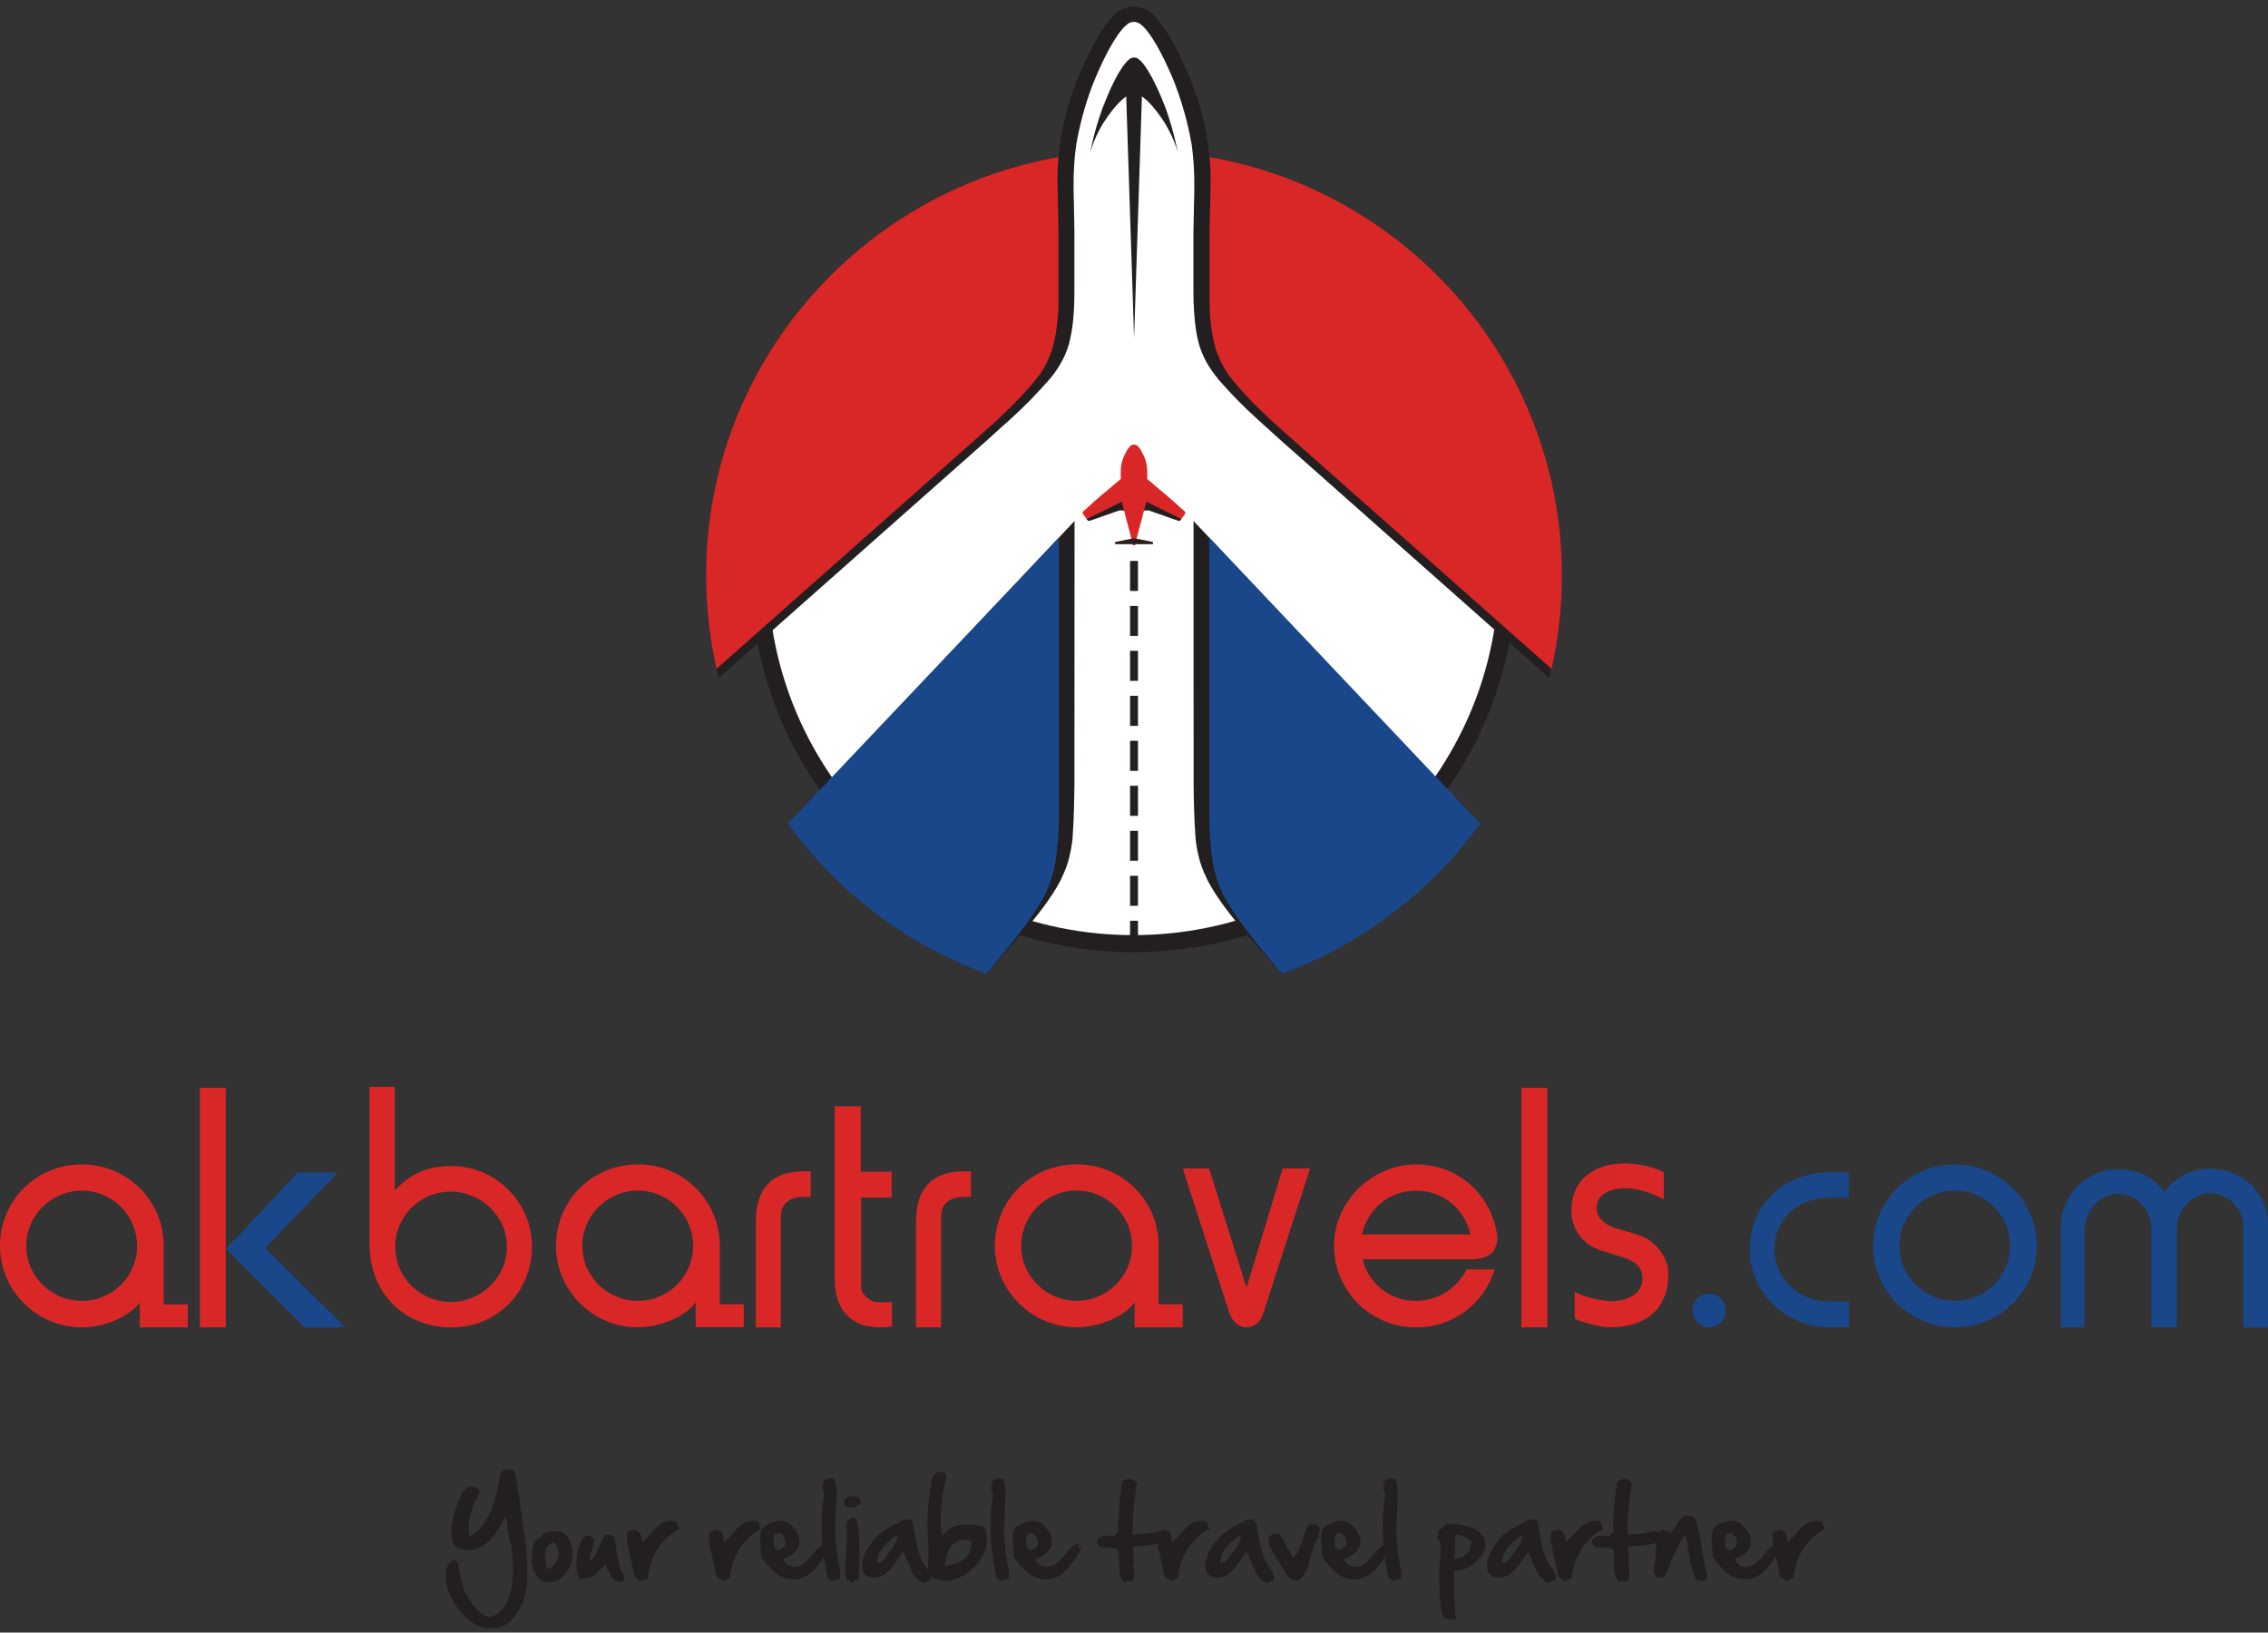 <svg width="207" height="149" viewBox="0 0 207 149" fill="none" xmlns="http://www.w3.org/2000/svg">
<rect x="0" y="0" width="207" height="149" fill="#333333" stroke="none"/>
<g id="Layer_1" clip-path="url(#clip0_2131_52072)">
<g id="Group">
<path id="Vector" fill-rule="evenodd" clip-rule="evenodd" d="M109.771 18.753H109.734V17.652C109.734 16.337 109.667 12.947 108.557 8.797C107.44 4.647 104.591 1.057 103.272 1.331C101.95 1.605 100.211 3.962 98.472 8.593C97.075 12.321 97.116 17.03 97.187 18.734C81.315 21.654 69.293 35.5 69.293 52.144C69.293 70.918 84.573 86.124 103.44 86.124C122.306 86.124 137.587 70.918 137.587 52.144C137.587 35.53 125.61 21.702 109.771 18.757V18.753Z" fill="white"/>
<path id="Vector_2" d="M109.627 19.52C117.362 20.957 124.158 25.055 129.018 30.824C133.878 36.593 136.802 44.026 136.806 52.144C136.806 61.318 133.07 69.614 127.033 75.624C120.993 81.634 112.658 85.346 103.441 85.346C94.224 85.346 85.885 81.634 79.848 75.624C73.811 69.614 70.08 61.318 70.08 52.144C70.08 43.985 73.029 36.523 77.93 30.743C82.828 24.963 89.673 20.872 97.456 19.472L97.177 17.941C89.025 19.409 81.859 23.692 76.735 29.739C71.607 35.786 68.516 43.607 68.516 52.144C68.516 71.348 84.146 86.902 103.445 86.902C122.732 86.902 138.373 71.348 138.373 52.144C138.373 43.652 135.308 35.86 130.221 29.824C125.134 23.788 118.021 19.498 109.917 17.99L109.63 19.52H109.627Z" fill="#231F20"/>
<g id="Group_2">
<g id="Group_3">
<path id="Vector_3" fill-rule="evenodd" clip-rule="evenodd" d="M102.289 42.985V42.992V43C102.282 43.063 102.289 43.107 102.289 43.107V43.715L100.874 44.915C100.733 45.034 100.587 45.145 100.449 45.26V45.271H100.442V45.278C100.219 45.467 100.01 45.649 99.857 45.779V45.786H99.85C99.697 45.934 99.593 46.023 99.593 46.023C99.593 46.023 99.012 46.556 98.874 46.668C98.744 46.794 98.848 46.923 98.848 46.923C98.848 46.923 99.042 47.194 99.18 47.368L99.191 47.383C99.209 47.394 99.217 47.42 99.235 47.446H99.243V47.461H99.25L99.265 47.472V47.486C99.291 47.501 99.317 47.542 99.388 47.531H99.429V47.524H99.448L102.196 46.56L102.591 46.59L103.269 49.172L101.786 49.476V49.647H103.377V49.765H103.634V49.647H105.216V49.476L103.734 49.172L104.416 46.59L104.807 46.56L107.551 47.524H107.574V47.531H107.607C107.667 47.542 107.715 47.501 107.73 47.486V47.472L107.741 47.461V47.453H107.753L107.767 47.45C107.767 47.427 107.79 47.398 107.808 47.386V47.372C107.95 47.197 108.144 46.927 108.144 46.927C108.144 46.927 108.255 46.797 108.121 46.671C107.976 46.56 107.406 46.027 107.406 46.027C107.406 46.027 107.294 45.938 107.142 45.79H107.138V45.782C106.974 45.653 106.769 45.467 106.55 45.282V45.275H106.538V45.263C106.408 45.149 106.263 45.034 106.125 44.919L104.71 43.718V43.111C104.71 43.111 104.71 43.066 104.71 43.003V42.996V42.989C104.699 42.525 104.602 42.051 104.401 41.61L104.371 41.558C104.371 41.558 104.311 41.443 104.248 41.306V41.295H104.229V41.288C104.222 41.243 104.155 41.14 104.084 41.002C103.973 40.851 103.883 40.754 103.816 40.688C103.742 40.617 103.622 40.58 103.5 40.58C103.377 40.58 103.254 40.617 103.179 40.688C103.116 40.754 103.027 40.851 102.919 41.002C102.84 41.14 102.777 41.243 102.755 41.288V41.295H102.751V41.306C102.677 41.443 102.628 41.551 102.628 41.558L102.602 41.61C102.393 42.051 102.289 42.525 102.289 42.989" fill="#D92727"/>
<path id="Vector_4" fill-rule="evenodd" clip-rule="evenodd" d="M103.506 49.653H103.379H101.785V49.479L103.506 49.131L105.219 49.479V49.653H103.636H103.506Z" fill="#231F20"/>
<path id="Vector_5" d="M99.448 47.527L102.196 46.563L102.591 46.593L102.386 45.789L99.184 47.371C99.21 47.397 99.247 47.46 99.269 47.471C99.288 47.49 99.333 47.568 99.448 47.527Z" fill="#231F20"/>
<path id="Vector_6" d="M107.554 47.527L104.809 46.563L104.418 46.593L104.623 45.789L107.818 47.371C107.807 47.397 107.751 47.46 107.736 47.471C107.718 47.49 107.669 47.568 107.554 47.527Z" fill="#231F20"/>
</g>
<path id="Vector_7" fill-rule="evenodd" clip-rule="evenodd" d="M103.141 55.304H103.863V58.035H103.141V55.304ZM103.141 59.399H103.863V62.14H103.141V59.399ZM103.141 67.609H103.863V70.355H103.141V67.609ZM103.141 71.715H103.863V74.46H103.141V71.715ZM103.141 63.504H103.863V66.246H103.141V63.504ZM103.141 79.933H103.863V82.671H103.141V79.933ZM103.141 84.034H103.863V86.769H103.141V84.034ZM103.141 75.827H103.863V78.558H103.141V75.827ZM103.141 51.195H103.863V53.933H103.141V51.195Z" fill="#231F20"/>
</g>
<g id="Group_4">
<path id="Vector_8" fill-rule="evenodd" clip-rule="evenodd" d="M73.443 73.917L73.346 73.791L98.074 47.547L98.063 71.645C98.045 72.95 98.022 74.795 97.896 76.41L97.888 76.588C97.836 77.003 97.709 78.011 97.371 78.989C97.352 79.059 97.315 79.119 97.3 79.193C97.184 79.504 97.043 79.826 96.879 80.171C96.879 80.171 96.063 82.127 92.764 85.77L92.417 86.174H92.406V86.181L90.008 88.878C82.776 86.162 76.567 81.357 72.113 75.228L73.447 73.917H73.443Z" fill="#231F20"/>
<path id="Vector_9" fill-rule="evenodd" clip-rule="evenodd" d="M133.565 73.917L133.658 73.791L108.934 47.547L108.941 71.645C108.952 72.95 108.993 74.795 109.112 76.41L109.127 76.588C109.164 77.003 109.302 78.011 109.645 78.989C109.66 79.059 109.682 79.119 109.712 79.193C109.827 79.504 109.969 79.826 110.136 80.171C110.136 80.171 110.945 82.127 114.244 85.77L114.587 86.174H114.594V86.181L117.008 88.878C124.236 86.162 130.444 81.357 134.891 75.228L133.565 73.917Z" fill="#231F20"/>
</g>
<g id="Group_5">
<path id="Vector_10" d="M107.493 13.892C107.161 12.188 106.711 10.769 106.394 9.876C105.865 8.531 105.031 6.563 104.175 5.622C104.089 5.526 103.936 5.393 103.791 5.311C103.687 5.255 103.586 5.248 103.508 5.248C103.415 5.248 103.325 5.255 103.221 5.311C103.061 5.393 102.927 5.526 102.838 5.622C101.977 6.563 101.139 8.531 100.622 9.876C100.298 10.769 99.836 12.188 99.516 13.892C99.832 12.77 100.331 11.829 100.681 11.254C101.18 10.483 101.974 9.368 102.789 8.798L103.508 30.851L104.223 8.798C105.046 9.368 105.832 10.483 106.331 11.254C106.673 11.832 107.176 12.77 107.496 13.892" fill="#231F20"/>
<path id="Vector_11" fill-rule="evenodd" clip-rule="evenodd" d="M102.924 2.195C102.864 2.232 102.819 2.273 102.782 2.306V2.317C102.726 2.354 102.678 2.399 102.637 2.436C101.538 3.573 100.454 5.937 99.799 7.553C99.322 8.757 98.656 10.739 98.246 13.107L98.224 13.225C98.145 13.803 98.086 14.381 98.041 14.967V14.993C98 15.756 97.974 16.508 97.985 17.268L98.037 19.75L98.06 21.154V26.323C98.06 26.434 98.06 27.587 98.015 28.346C97.963 29.184 97.862 30.143 97.672 30.925C97.643 31.047 97.613 31.181 97.587 31.303C97.587 31.303 97.497 31.674 97.252 32.274C97.136 32.559 97.002 32.833 96.849 33.093C96.604 33.537 96.276 34.034 95.848 34.549L95.836 34.56C95.732 34.69 95.62 34.816 95.505 34.938L95.494 34.949C95.345 35.116 95.14 35.349 94.898 35.605L94.876 35.623C94.641 35.883 94.377 36.16 94.086 36.464C93.553 37.013 92.913 37.624 92.22 38.261C91.937 38.513 91.662 38.765 91.349 39.036L91.181 39.188C90.842 39.502 90.492 39.825 90.105 40.166L65.6 61.871C65.544 61.637 65.414 61.141 65.328 60.726C64.751 58.084 64.449 55.339 64.449 52.519C64.449 52.241 64.46 51.963 64.46 51.681C64.468 51.596 64.468 51.511 64.468 51.422C64.479 51.226 64.483 51.055 64.494 50.855C64.494 50.748 64.501 50.648 64.509 50.54C64.516 50.366 64.52 50.196 64.531 50.025C64.531 49.907 64.542 49.818 64.553 49.696C64.568 49.525 64.583 49.355 64.591 49.173C64.606 49.08 64.609 48.977 64.613 48.869C64.639 48.677 64.662 48.502 64.68 48.313C64.68 48.224 64.703 48.136 64.706 48.054C64.74 47.787 64.769 47.513 64.811 47.254C64.811 47.209 64.818 47.165 64.818 47.12C64.866 46.902 64.889 46.672 64.93 46.45C64.937 46.353 64.952 46.261 64.974 46.164C65 45.998 65.03 45.827 65.067 45.657C65.082 45.549 65.097 45.446 65.127 45.331C65.142 45.168 65.179 45.016 65.216 44.856C65.231 44.749 65.261 44.645 65.276 44.538C65.313 44.375 65.35 44.215 65.384 44.053C65.41 43.945 65.429 43.856 65.459 43.741C65.496 43.567 65.54 43.389 65.585 43.222C65.604 43.13 65.622 43.045 65.645 42.974C65.712 42.708 65.782 42.459 65.842 42.207C65.868 42.137 65.891 42.052 65.909 41.981C65.961 41.807 66.006 41.629 66.062 41.455C66.095 41.337 66.132 41.236 66.166 41.122C66.211 40.977 66.255 40.836 66.3 40.688C66.334 40.581 66.375 40.466 66.416 40.355C66.453 40.214 66.501 40.077 66.55 39.943C66.583 39.829 66.632 39.714 66.669 39.606C66.721 39.465 66.773 39.321 66.818 39.184C66.855 39.08 66.9 38.965 66.944 38.854C66.996 38.71 67.056 38.565 67.112 38.41C67.153 38.313 67.183 38.213 67.224 38.128C67.32 37.895 67.414 37.657 67.514 37.431C67.559 37.316 67.607 37.22 67.659 37.12C67.704 36.983 67.767 36.85 67.827 36.716C67.879 36.601 67.935 36.483 67.987 36.379C68.028 36.253 68.091 36.131 68.151 36.016C68.211 35.897 68.263 35.779 68.326 35.66C68.382 35.542 68.442 35.431 68.49 35.319C68.557 35.19 68.617 35.082 68.672 34.96C68.732 34.852 68.784 34.745 68.851 34.627C68.907 34.508 68.974 34.386 69.034 34.267C69.09 34.167 69.153 34.06 69.205 33.956C69.347 33.693 69.492 33.422 69.652 33.167C69.685 33.1 69.715 33.041 69.76 32.981C69.842 32.841 69.924 32.703 69.995 32.574C70.05 32.492 70.106 32.407 70.158 32.311C70.237 32.181 70.322 32.044 70.404 31.925C70.456 31.829 70.512 31.751 70.564 31.67C70.646 31.536 70.743 31.41 70.825 31.27C70.873 31.195 70.929 31.121 70.978 31.044C71.071 30.91 71.16 30.773 71.246 30.643C71.298 30.569 71.35 30.499 71.395 30.425C71.495 30.284 71.592 30.143 71.693 30.01C71.711 29.98 71.73 29.954 71.752 29.928C72.117 29.417 72.501 28.913 72.899 28.413C72.944 28.372 72.978 28.313 73.022 28.265C73.134 28.128 73.249 27.987 73.361 27.85L73.503 27.687C73.622 27.553 73.734 27.42 73.845 27.275C73.894 27.231 73.927 27.183 73.979 27.123C74.106 26.983 74.229 26.849 74.352 26.705L74.43 26.612C75.026 25.956 75.64 25.315 76.285 24.7L76.363 24.622C76.512 24.485 76.657 24.337 76.802 24.196L76.899 24.115C77.048 23.982 77.201 23.844 77.35 23.7L77.428 23.633C78.292 22.866 79.186 22.133 80.109 21.447L80.147 21.421C80.322 21.288 80.5 21.154 80.672 21.029L80.731 20.984C80.914 20.858 81.1 20.736 81.282 20.602L81.316 20.591C82.281 19.913 83.282 19.291 84.318 18.713H84.325C84.519 18.598 84.727 18.487 84.936 18.372H84.977C86.224 17.686 87.524 17.082 88.854 16.553C91.326 15.552 93.907 14.804 96.607 14.333C96.82 11.947 97.382 9.579 98.309 7.308L98.44 6.952C98.469 6.889 98.775 6.189 99.203 5.289V5.278V5.259L99.229 5.207C99.341 4.978 99.698 4.244 100.164 3.429C100.771 2.395 101.304 1.773 101.639 1.424C102.1 0.924 102.752 0.605 103.478 0.605H103.493C104.216 0.605 104.879 0.924 105.337 1.424C105.679 1.773 106.197 2.391 106.812 3.429C107.281 4.248 107.631 4.981 107.746 5.207L107.776 5.259L107.784 5.278V5.289C108.212 6.189 108.51 6.893 108.532 6.952L108.681 7.308C109.601 9.579 110.167 11.947 110.379 14.333C113.061 14.804 115.656 15.552 118.111 16.553H118.122C119.455 17.079 120.747 17.686 122.01 18.364H122.04C122.244 18.487 122.449 18.598 122.658 18.713C123.693 19.291 124.699 19.913 125.674 20.591L125.689 20.602C125.879 20.736 126.054 20.858 126.24 20.984L126.3 21.029C126.479 21.154 126.658 21.288 126.833 21.421L126.866 21.447C127.73 22.088 128.557 22.766 129.361 23.466V23.459C129.417 23.511 129.48 23.563 129.548 23.633L129.637 23.7C129.79 23.844 129.931 23.982 130.08 24.115L130.188 24.196C130.322 24.337 130.475 24.485 130.62 24.622L130.698 24.7C131.339 25.315 131.965 25.956 132.557 26.612L132.627 26.705C132.754 26.849 132.884 26.983 133.007 27.123C133.052 27.179 133.097 27.227 133.145 27.275C133.257 27.42 133.361 27.553 133.484 27.687L133.629 27.85C133.737 27.983 133.86 28.128 133.964 28.265C134.002 28.313 134.046 28.372 134.084 28.413C134.486 28.913 134.866 29.421 135.238 29.928C135.249 29.951 135.275 29.98 135.29 30.01C135.387 30.147 135.484 30.284 135.584 30.425C135.637 30.495 135.681 30.569 135.741 30.643C135.826 30.773 135.916 30.91 136.005 31.044C136.065 31.121 136.113 31.192 136.173 31.27C136.247 31.41 136.333 31.536 136.43 31.67C136.471 31.751 136.534 31.829 136.586 31.925C136.676 32.044 136.75 32.181 136.832 32.311C136.88 32.407 136.94 32.492 136.988 32.574C137.07 32.703 137.152 32.841 137.227 32.981C137.271 33.041 137.305 33.1 137.335 33.167C137.491 33.422 137.633 33.693 137.785 33.956C137.841 34.06 137.901 34.167 137.96 34.267C138.024 34.386 138.083 34.512 138.147 34.627C138.195 34.741 138.266 34.852 138.322 34.96C138.385 35.086 138.433 35.19 138.497 35.319C138.556 35.431 138.616 35.542 138.664 35.66C138.728 35.779 138.791 35.897 138.839 36.016C138.891 36.131 138.947 36.257 139.007 36.379C139.063 36.483 139.119 36.601 139.167 36.716C139.23 36.85 139.286 36.983 139.342 37.12C139.383 37.224 139.435 37.32 139.484 37.431C139.573 37.657 139.677 37.898 139.767 38.128C139.804 38.217 139.845 38.313 139.882 38.41C139.93 38.561 139.998 38.706 140.05 38.854C140.091 38.965 140.128 39.08 140.18 39.184C140.221 39.321 140.273 39.465 140.325 39.606C140.355 39.714 140.4 39.829 140.437 39.943C140.489 40.077 140.538 40.214 140.579 40.355C140.616 40.466 140.649 40.581 140.694 40.688C140.731 40.836 140.783 40.977 140.821 41.122C140.854 41.236 140.891 41.34 140.929 41.455C140.977 41.626 141.033 41.803 141.078 41.981C141.096 42.052 141.126 42.137 141.145 42.207C141.215 42.463 141.286 42.708 141.346 42.974C141.364 43.045 141.383 43.13 141.402 43.222C141.454 43.389 141.495 43.571 141.532 43.741C141.558 43.856 141.569 43.945 141.603 44.053C141.644 44.215 141.67 44.375 141.703 44.538C141.729 44.645 141.744 44.749 141.774 44.856C141.8 45.02 141.837 45.168 141.867 45.331C141.886 45.446 141.904 45.549 141.93 45.657C141.956 45.831 141.983 45.998 142.009 46.164C142.031 46.261 142.038 46.353 142.061 46.45C142.098 46.676 142.131 46.902 142.158 47.12C142.172 47.165 142.176 47.209 142.176 47.254C142.217 47.513 142.251 47.791 142.288 48.054C142.288 48.132 142.295 48.224 142.314 48.313C142.321 48.502 142.347 48.677 142.366 48.869C142.37 48.973 142.388 49.077 142.388 49.173C142.403 49.355 142.418 49.525 142.429 49.696C142.429 49.814 142.444 49.907 142.448 50.025C142.463 50.196 142.474 50.366 142.482 50.54C142.482 50.648 142.489 50.748 142.493 50.855C142.504 51.055 142.504 51.226 142.511 51.422C142.519 51.511 142.519 51.6 142.519 51.681C142.526 51.959 142.526 52.241 142.526 52.519C142.526 55.339 142.228 58.084 141.647 60.726C141.558 61.145 141.446 61.641 141.379 61.871L138.847 59.629V59.636L116.867 40.162C116.479 39.821 116.129 39.499 115.794 39.184L115.615 39.032C115.321 38.758 115.027 38.506 114.77 38.261H114.763C114.062 37.62 113.426 37.009 112.889 36.461C112.603 36.16 112.334 35.883 112.1 35.62L112.078 35.601C111.839 35.345 111.631 35.112 111.482 34.945V34.934H111.474C111.362 34.808 111.247 34.686 111.146 34.556V34.545C110.718 34.03 110.39 33.53 110.133 33.089C109.988 32.83 109.862 32.552 109.731 32.27C109.489 31.674 109.4 31.299 109.4 31.299C109.374 31.177 109.344 31.047 109.307 30.921C109.124 30.143 109.031 29.18 108.979 28.343C108.923 27.587 108.923 26.431 108.923 26.32V21.151L108.953 19.747L109.005 17.264C109.013 16.504 108.998 15.749 108.945 14.993V14.963C108.908 14.378 108.841 13.8 108.77 13.222L108.748 13.103C108.335 10.739 107.661 8.757 107.199 7.549C106.54 5.934 105.452 3.566 104.354 2.432C104.313 2.395 104.279 2.351 104.22 2.314L104.208 2.302H104.201L104.193 2.288L104.186 2.28L104.179 2.273C103.627 1.817 103.147 2.025 102.909 2.191" fill="#231F20"/>
</g>
<g id="Group_6">
<g id="Group_7">
<path id="Vector_12" fill-rule="evenodd" clip-rule="evenodd" d="M90.006 88.873C82.68 86.176 76.405 81.352 71.91 75.168L96.646 49.065V74.719C96.627 75.479 96.572 77.832 96.151 79.517C95.92 80.418 95.585 81.352 95.086 82.189C93.73 84.519 91.142 87.569 90.006 88.873Z" fill="#19478A"/>
<path id="Vector_13" fill-rule="evenodd" clip-rule="evenodd" d="M117.015 88.873C124.333 86.176 130.612 81.352 135.096 75.168L110.371 49.065L110.386 74.719C110.386 75.479 110.434 77.832 110.859 79.517C111.09 80.418 111.425 81.352 111.924 82.189C113.28 84.519 115.872 87.569 117.011 88.873" fill="#19478A"/>
</g>
<g id="Group_8">
<path id="Vector_14" fill-rule="evenodd" clip-rule="evenodd" d="M65.395 61.047C64.781 58.309 64.445 55.452 64.445 52.518C64.445 33.414 78.329 17.537 96.611 14.336C96.525 15.214 96.499 16.088 96.525 16.981L96.611 21.154V27.73C96.611 27.89 96.585 30.183 95.978 32.025C95.892 32.295 95.784 32.551 95.672 32.814H95.665C95.665 32.847 95.639 32.873 95.628 32.903C95.535 33.114 95.43 33.306 95.315 33.518C95.214 33.684 95.11 33.859 94.991 34.04C94.939 34.099 94.883 34.192 94.812 34.303L94.771 34.34L94.752 34.362L94.741 34.377L94.73 34.396C94.145 35.163 92.76 36.797 89.922 39.316L65.395 61.044V61.047Z" fill="#D92727"/>
<path id="Vector_15" fill-rule="evenodd" clip-rule="evenodd" d="M141.614 61.047C142.233 58.309 142.553 55.452 142.553 52.518C142.553 33.414 128.673 17.537 110.398 14.336C110.48 15.214 110.506 16.088 110.488 16.981L110.398 21.154V27.73C110.398 27.89 110.413 30.183 111.017 32.025C111.117 32.295 111.221 32.551 111.333 32.814C111.352 32.847 111.363 32.873 111.378 32.903C111.475 33.114 111.579 33.306 111.691 33.518C111.799 33.684 111.899 33.859 112.022 34.04C112.063 34.099 112.126 34.192 112.205 34.303L112.234 34.34L112.246 34.362L112.268 34.377L112.275 34.396C112.86 35.163 114.234 36.797 117.072 39.316L141.614 61.044V61.047Z" fill="#D92727"/>
</g>
</g>
</g>
<g id="Group_9">
<g id="Group_10">
<path id="Vector_16" d="M12.513 113.71C12.513 116.489 10.268 118.727 7.474 118.727C4.681 118.727 2.398 116.489 2.398 113.71C2.398 110.932 4.685 108.668 7.474 108.668C10.264 108.668 12.513 110.935 12.513 113.71ZM20.606 121.147V99.286H18.237V121.147H20.606ZM46.269 113.77C46.299 116.608 43.778 118.968 40.928 118.82C38.199 118.698 36.065 116.486 36.065 113.77C36.065 111.054 38.288 108.816 41.018 108.757C43.837 108.701 46.269 110.965 46.269 113.77ZM48.552 113.799C48.582 109.742 45.193 106.337 41.107 106.426C38.947 106.456 37.506 107.115 36.035 108.634V99.197H33.726V113.533C33.726 118.101 36.966 121.15 41.197 121.15C45.427 121.15 48.552 117.834 48.552 113.799ZM63.262 113.707C63.262 116.482 61.013 118.724 58.22 118.724C55.427 118.724 53.148 116.486 53.148 113.707C53.148 110.928 55.427 108.664 58.22 108.664C61.013 108.664 63.262 110.932 63.262 113.707ZM67.888 119.039H65.691V113.707C65.691 109.616 62.417 106.27 58.216 106.27C54.015 106.27 50.745 109.587 50.745 113.707C50.745 117.827 54.138 121.143 58.216 121.143C60.316 121.143 62.629 120.098 63.501 118.872V119.035H63.493V121.139H67.884V119.035L67.888 119.039ZM73.999 109.231V106.9H73.31C72.141 106.9 71.124 107.2 70.401 107.767C69.351 108.634 68.986 109.942 68.986 111.521V121.143H71.269V111.106C71.269 110.476 71.415 109.968 71.932 109.613C72.32 109.349 72.833 109.231 73.4 109.231H73.999ZM81.41 121.032V118.853H80.569C80.096 118.853 79.85 118.913 79.34 118.583C78.889 118.286 78.591 117.927 78.591 117.393V109.301H81.38V106.941H78.561V100.968H76.189V116.645C76.189 118.286 76.576 119.661 77.958 120.558C79.071 121.302 80.989 121.184 81.41 121.036V121.032ZM141.224 121.147V99.286H138.855V121.147H141.224ZM152.277 116.389C152.337 114.837 151.134 113.162 149.395 112.658L147.536 112.121C146.576 111.825 145.734 111.258 145.734 110.239C145.704 109.012 146.877 108.479 148.348 108.449C149.875 108.419 151.856 109.435 151.856 109.464V106.986C151.704 106.897 150.3 106.207 148.289 106.182C145.827 106.182 143.574 107.375 143.421 110.239C143.332 112.091 144.412 113.585 146.181 114.151L148.225 114.781C149.242 115.107 149.845 115.645 149.901 116.512C150.024 117.853 148.829 118.75 147.112 118.75C145.462 118.724 143.902 118.034 143.723 117.886V120.365C143.931 120.45 145.793 121.199 147.175 121.139C150.922 121.025 152.244 118.783 152.273 116.389H152.277ZM134.208 112.666H124.301C124.845 110.309 126.796 108.668 129.251 108.668C131.705 108.668 133.664 110.309 134.208 112.666ZM136.639 112.666C136.04 108.875 132.979 106.274 129.254 106.274C125.236 106.274 121.758 109.62 121.758 113.71C121.758 117.801 125.087 121.147 129.254 121.147C132.763 121.147 135.47 118.876 136.431 115.859H133.854C133.008 117.56 131.236 118.724 129.254 118.724C126.945 118.787 124.845 117.116 124.365 114.929H134.42C135.139 114.929 135.891 114.663 136.189 114.337C136.58 113.829 136.729 113.262 136.643 112.662L136.639 112.666ZM119.564 106.634H117.069L113.769 117.531L110.351 106.634H107.949L112.187 119.798C112.455 120.606 113.084 121.202 113.896 121.143C114.581 121.054 115.062 120.576 115.278 119.92L119.572 106.634H119.564ZM88.62 109.231V106.904H87.927C86.758 106.904 85.734 107.204 85.023 107.771C83.969 108.638 83.607 109.942 83.607 111.524V121.147H85.89V111.109C85.89 110.483 86.043 109.976 86.553 109.616C86.941 109.357 87.454 109.235 88.024 109.235H88.624L88.62 109.231ZM103.319 113.699C103.319 116.482 101.07 118.72 98.273 118.72C95.476 118.72 93.201 116.482 93.201 113.699C93.201 110.917 95.48 108.657 98.273 108.657C101.066 108.657 103.319 110.928 103.319 113.699ZM105.748 119.042V113.699C105.748 109.613 102.478 106.267 98.273 106.267C94.069 106.267 90.802 109.583 90.802 113.699C90.802 117.816 94.195 121.136 98.273 121.136C100.377 121.136 102.69 120.095 103.558 118.868V119.039V121.143H107.945V119.039H105.751L105.748 119.042ZM14.945 119.042V113.71C14.945 109.624 11.675 106.274 7.471 106.274C3.266 106.274 0 109.594 0 113.71C0 117.827 3.385 121.147 7.471 121.147C9.571 121.147 11.88 120.102 12.755 118.879V119.042V121.147H17.139V119.042H14.945Z" fill="#D92727"/>
<path id="Vector_17" d="M207.002 121.15V111.742C207.002 108.934 204.693 106.726 201.874 106.67C200.012 106.64 198.663 107.33 197.55 108.789C196.47 107.33 195.084 106.696 193.226 106.726C190.403 106.755 188.09 109.082 188.09 111.92V121.15H190.254V112.343C190.254 110.549 191.632 108.908 193.431 108.971C195.114 109.03 196.347 110.494 196.347 112.132V121.15H198.686V112.132C198.686 110.372 200.097 108.849 201.874 108.908C203.49 108.997 204.749 110.372 204.749 112.013V121.154H207.002V121.15ZM183.469 113.71C183.469 116.485 181.216 118.727 178.43 118.727C175.644 118.727 173.358 116.485 173.358 113.71C173.358 110.935 175.633 108.663 178.43 108.663C181.227 108.663 183.469 110.931 183.469 113.71ZM185.897 113.71C185.897 109.59 182.571 106.277 178.43 106.277C174.289 106.277 170.956 109.59 170.956 113.71C170.956 117.83 174.289 121.146 178.43 121.146C182.571 121.146 185.897 117.8 185.897 113.71ZM168.758 121.146V118.786H166.9C164.23 118.786 161.947 116.678 161.947 113.995C161.947 111.313 163.958 109.293 167.138 109.293H168.732V106.992H167.082C162.606 106.992 159.697 110.123 159.697 114.055C159.697 117.986 163.06 121.15 167.023 121.15H168.766L168.758 121.146ZM157.5 119.531C157.467 118.727 156.804 118.067 156.029 118.067C155.158 118.067 154.469 118.756 154.469 119.594C154.469 120.431 155.158 121.146 155.996 121.146C156.834 121.146 157.56 120.368 157.5 119.531Z" fill="#19478A"/>
</g>
<path id="Vector_18" fill-rule="evenodd" clip-rule="evenodd" d="M31.528 121.151L24.207 113.904L30.817 107.016H27.156L22.334 112.195V112.199L22.289 112.24L21.492 113.096V113.048L20.605 113.952L21.492 114.83V114.826L21.827 115.163L22.158 115.489L27.827 121.151H31.528Z" fill="#19478A"/>
</g>
<g id="Group_11">
<path id="Vector_19" d="M46.151 134.066L46.352 134.141H46.653C46.892 134.141 47.014 134.263 47.014 134.504C47.204 135.371 47.439 136.916 47.718 139.135C47.998 140.78 48.136 142.329 48.136 143.789V144.078C48.136 145.326 47.73 146.501 46.921 147.605C46.359 148.28 45.674 148.617 44.869 148.617H44.821C43.48 148.617 42.311 147.764 41.316 146.056C40.892 145.297 40.68 144.563 40.68 143.848V143.718C40.68 143.111 40.903 142.677 41.346 142.41L41.477 142.399C41.514 142.399 41.562 142.444 41.618 142.536H41.715C41.778 142.536 41.864 142.903 41.965 143.641C42.136 144.478 42.318 145.078 42.516 145.441C43.313 146.857 44.043 147.564 44.702 147.564C45.041 147.564 45.443 147.305 45.908 146.79C46.527 145.964 46.836 144.76 46.836 143.17C46.787 141.677 46.691 140.865 46.545 140.732C46.456 140.373 46.333 139.583 46.176 138.368C46.158 138.368 45.953 138.72 45.566 139.428C44.761 140.802 43.8 141.488 42.676 141.488C41.942 141.488 41.477 141.203 41.279 140.628C41.216 140.376 41.186 140.084 41.186 139.746C41.186 138.887 41.503 137.753 42.136 136.345C42.408 135.889 42.691 135.663 42.981 135.663H43.093C43.357 135.663 43.566 135.774 43.711 136.001L43.748 136.219C43.748 136.378 43.622 136.66 43.368 137.071C42.977 137.949 42.78 138.768 42.78 139.528C42.814 139.984 42.836 140.21 42.847 140.21C43.391 140.05 43.964 139.443 44.564 138.387C44.806 137.927 45.059 137.249 45.316 136.356C45.454 135.819 45.581 135.167 45.685 134.396C45.718 134.355 45.767 134.333 45.834 134.333L46.121 134.066H46.151ZM42.788 134.982L42.836 134.963V135.022L42.788 135.004V134.985V134.982Z" fill="#231F20"/>
<path id="Vector_20" d="M50.743 139.754C51.406 139.754 51.868 140.157 52.125 140.961C52.199 141.176 52.237 141.413 52.237 141.673V141.851C52.237 142.77 51.886 143.511 51.183 144.07C50.795 144.3 50.456 144.415 50.158 144.415H50.092C49.403 144.415 48.911 143.977 48.624 143.099C48.561 142.873 48.527 142.64 48.527 142.399V142.295C48.527 141.702 48.613 141.147 48.784 140.632C48.81 140.587 48.971 140.506 49.265 140.383C49.336 140.32 49.455 140.176 49.618 139.946C49.831 139.813 50.203 139.746 50.728 139.746H50.747L50.743 139.754ZM49.805 141.495L49.775 142.418C49.801 142.936 49.916 143.196 50.125 143.196C50.404 143.073 50.624 142.862 50.792 142.562C50.926 142.299 50.993 142.043 50.993 141.802V141.728C50.993 141.343 50.851 141.021 50.565 140.761C50.352 140.761 50.155 140.898 49.976 141.169C49.894 141.265 49.834 141.321 49.797 141.332L49.809 141.491L49.805 141.495Z" fill="#231F20"/>
<path id="Vector_21" d="M55.559 140.087C55.805 140.087 55.995 140.195 56.129 140.406C56.237 141.596 56.423 142.574 56.688 143.337C56.874 143.544 56.963 143.752 56.963 143.959V144.119C56.963 144.226 56.922 144.308 56.84 144.367H56.591C56.096 144.367 55.693 143.908 55.384 142.989L55.246 142.781C54.658 143.422 54.237 143.822 53.984 143.982L53.764 143.941C53.708 143.941 53.537 144 53.243 144.119L53.146 144.137C52.867 144.137 52.695 143.833 52.636 143.226L52.617 142.926V142.718C52.617 141.784 52.818 141.006 53.224 140.38C53.377 140.21 53.526 140.125 53.671 140.125C53.857 140.125 54.044 140.254 54.23 140.506C54.23 140.699 54.118 141.151 53.898 141.866C53.861 141.992 53.839 142.166 53.839 142.392V142.47C54.144 142.318 54.408 141.929 54.636 141.299C54.952 140.499 55.168 140.099 55.284 140.099L55.552 140.08L55.559 140.087Z" fill="#231F20"/>
<path id="Vector_22" d="M61.207 138.801C61.613 138.801 61.814 138.893 61.814 139.075C61.859 139.268 61.93 139.412 62.023 139.505V139.546C60.868 140.127 60.034 141.065 59.513 142.365C59.267 143.058 59.144 143.621 59.144 144.055C58.757 144.233 58.5 144.322 58.37 144.322C58.37 144.17 58.206 144.021 57.878 143.877C57.878 143.658 57.699 142.78 57.342 141.25C57.26 140.935 57.219 140.609 57.219 140.279V140.012C57.278 139.801 57.472 139.675 57.807 139.634H57.856C58.254 139.634 58.496 139.912 58.586 140.468L58.563 140.787C58.865 140.527 59.293 140.083 59.852 139.445C60.313 139.016 60.749 138.801 61.155 138.801H61.204H61.207Z" fill="#231F20"/>
<path id="Vector_23" d="M68.688 138.801C69.094 138.801 69.295 138.893 69.295 139.075C69.34 139.268 69.41 139.412 69.503 139.505V139.546C68.349 140.127 67.515 141.065 66.993 142.365C66.748 143.058 66.625 143.621 66.625 144.055C66.237 144.233 65.98 144.322 65.85 144.322C65.85 144.17 65.686 144.021 65.358 143.877C65.358 143.658 65.18 142.78 64.822 141.25C64.74 140.935 64.699 140.609 64.699 140.279V140.012C64.759 139.801 64.953 139.675 65.288 139.634H65.336C65.734 139.634 65.977 139.912 66.066 140.468L66.044 140.787C66.345 140.527 66.774 140.083 67.332 139.445C67.794 139.016 68.23 138.801 68.636 138.801H68.684H68.688Z" fill="#231F20"/>
<path id="Vector_24" d="M72.85 140.099C72.928 140.377 72.965 140.592 72.965 140.747C72.965 141.392 72.463 141.914 71.453 142.311V142.329C71.725 142.778 72.075 143.004 72.5 143.004C73.088 143.004 73.718 142.537 74.38 141.599C74.794 141.14 75.107 140.914 75.319 140.914H75.356L75.393 140.958V141.158L75.375 141.236C75.382 141.27 75.408 141.292 75.453 141.303C75.542 141.303 75.598 141.233 75.624 141.095H75.662V141.114C75.662 141.333 75.472 141.696 75.088 142.196C75.021 142.311 74.973 142.44 74.947 142.578C74.768 142.618 74.678 142.692 74.678 142.796C74.313 143.393 73.773 143.815 73.066 144.06C72.831 144.111 72.641 144.137 72.496 144.137H72.295C71.338 144.137 70.399 143.452 69.476 142.077L69.379 140.51V140.366C69.379 139.725 69.588 139.324 70.005 139.165C70.455 138.913 70.85 138.787 71.193 138.787C71.87 138.787 72.421 139.228 72.846 140.102L72.85 140.099ZM70.924 141.496C71.07 141.496 71.297 141.381 71.606 141.151C71.658 140.988 71.684 140.862 71.684 140.766C71.684 140.377 71.509 140.106 71.159 139.954L71.01 139.936C70.809 139.936 70.708 139.999 70.708 140.125C70.638 140.254 70.6 140.44 70.6 140.688C70.6 141.073 70.708 141.344 70.924 141.499V141.496Z" fill="#231F20"/>
<path id="Vector_25" d="M75.862 134.921C76.108 134.921 76.231 135.007 76.231 135.185C76.324 135.6 76.373 136.033 76.373 136.481L76.231 139.471V139.779C76.231 140.687 76.388 141.928 76.697 143.503V143.721C76.697 143.977 76.622 144.121 76.477 144.155C76.388 144.155 76.194 144.196 75.903 144.27C75.829 144.207 75.699 144.125 75.516 144.021C75.162 142.143 74.987 140.624 74.987 139.464V138.897C74.987 138.071 75.069 137.234 75.237 136.385C75.2 136.385 75.162 136.244 75.129 135.959L74.969 135.851C75.051 135.851 75.118 135.607 75.177 135.122C75.404 134.984 75.606 134.914 75.784 134.914H75.862V134.921Z" fill="#231F20"/>
<path id="Vector_26" d="M77.899 136.564C78.234 136.564 78.431 136.646 78.498 136.812L78.558 137.053C78.558 137.302 78.294 137.472 77.765 137.565H77.623C77.236 137.539 77.046 137.424 77.046 137.216L77.027 137.139V137.031C77.128 136.716 77.381 136.561 77.787 136.561H77.903L77.899 136.564ZM78.212 138.735C78.364 139.591 78.439 140.495 78.439 141.44V142.007L78.402 144.097C78.294 144.167 78.137 144.223 77.929 144.267L77.783 144.423H77.765C77.653 144.423 77.549 144.338 77.452 144.167C77.452 144.249 77.441 144.29 77.415 144.29C77.213 144.115 77.113 143.741 77.113 143.167L77.292 140.792C77.266 140.481 77.254 139.999 77.254 139.354C77.254 138.813 77.444 138.539 77.824 138.539C78.085 138.539 78.212 138.606 78.212 138.739V138.735Z" fill="#231F20"/>
<path id="Vector_27" d="M82.873 138.66C83.126 138.66 83.297 138.871 83.383 139.297C83.383 139.52 83.521 140.242 83.793 141.465C83.983 142.147 84.262 142.721 84.63 143.188C84.847 143.514 84.954 143.766 84.954 143.944V144.066C84.954 144.218 84.858 144.292 84.668 144.292C84.482 144.411 84.355 144.47 84.288 144.47C83.927 144.337 83.606 144.051 83.32 143.614C83.174 143.336 82.91 142.732 82.526 141.795L82.403 141.647C81.934 142.365 81.525 142.925 81.178 143.321C80.754 143.762 80.266 143.985 79.715 143.985C79.163 143.985 78.847 143.714 78.691 143.173L78.672 142.847C78.672 142.117 79.149 141.213 80.098 140.131C80.687 139.653 81.368 139.249 82.139 138.912C82.351 138.745 82.564 138.66 82.776 138.66H82.873ZM80.076 142.665H80.094C80.407 142.665 80.72 142.395 81.037 141.854C81.625 141.135 81.916 140.572 81.916 140.172L81.897 140.153H81.852C81.621 140.224 81.208 140.568 80.608 141.183C80.24 141.65 80.053 142.139 80.053 142.651L80.072 142.669L80.076 142.665Z" fill="#231F20"/>
<path id="Vector_28" d="M85.959 134.322C86.193 134.322 86.328 134.47 86.368 134.771V134.808C86.368 134.878 86.29 135.223 86.13 135.838C85.951 136.894 85.862 137.746 85.862 138.402V138.542L85.843 138.62L85.862 138.702V138.869C85.862 139.28 85.914 139.698 86.022 140.132C86.573 139.465 87.285 139.132 88.16 139.132C88.83 139.169 89.396 139.239 89.862 139.339C90.007 139.706 90.081 140.062 90.081 140.41V140.495C90.081 141.651 89.452 142.7 88.19 143.641C87.486 144.063 86.826 144.274 86.212 144.274H86.089C85.65 144.274 85.236 144.082 84.845 143.7C84.745 143.367 84.696 143.063 84.696 142.785L84.76 141.529L84.637 138.954V138.728C84.637 138.087 84.767 136.871 85.024 135.082C85.169 134.578 85.441 134.326 85.84 134.326H85.955L85.959 134.322ZM86.249 142.933C87.854 142.681 88.655 142.011 88.655 140.921L88.636 140.636C88.338 140.584 88.111 140.558 87.962 140.558C87.192 140.558 86.681 141.003 86.432 141.892C86.342 142.155 86.279 142.503 86.231 142.933H86.249Z" fill="#231F20"/>
<path id="Vector_29" d="M91.273 134.921C91.519 134.921 91.641 135.007 91.641 135.185C91.734 135.6 91.783 136.033 91.783 136.481L91.641 139.471V139.779C91.641 140.687 91.798 141.928 92.107 143.503V143.721C92.107 143.977 92.032 144.121 91.887 144.155C91.798 144.155 91.604 144.196 91.314 144.27C91.239 144.207 91.109 144.125 90.926 144.021C90.573 142.143 90.397 140.624 90.397 139.464V138.897C90.397 138.071 90.48 137.234 90.647 136.385C90.61 136.385 90.573 136.244 90.539 135.959L90.379 135.851C90.461 135.851 90.528 135.607 90.588 135.122C90.815 134.984 91.016 134.914 91.195 134.914H91.273V134.921Z" fill="#231F20"/>
<path id="Vector_30" d="M95.897 140.099C95.975 140.377 96.012 140.592 96.012 140.747C96.012 141.392 95.509 141.914 94.5 142.311V142.329C94.772 142.778 95.122 143.004 95.547 143.004C96.135 143.004 96.764 142.537 97.427 141.599C97.841 141.14 98.153 140.914 98.366 140.914H98.403L98.44 140.958V141.158L98.422 141.236C98.429 141.27 98.455 141.292 98.5 141.303C98.589 141.303 98.645 141.233 98.671 141.095H98.708V141.114C98.708 141.333 98.519 141.696 98.135 142.196C98.068 142.311 98.019 142.44 97.993 142.578C97.815 142.618 97.725 142.692 97.725 142.796C97.36 143.393 96.82 143.815 96.113 144.06C95.878 144.111 95.688 144.137 95.543 144.137H95.342C94.385 144.137 93.446 143.452 92.523 142.077L92.426 140.51V140.366C92.426 139.725 92.634 139.324 93.051 139.165C93.502 138.913 93.897 138.787 94.24 138.787C94.917 138.787 95.468 139.228 95.893 140.102L95.897 140.099ZM93.971 141.496C94.117 141.496 94.344 141.381 94.653 141.151C94.705 140.988 94.731 140.862 94.731 140.766C94.731 140.377 94.556 140.106 94.206 139.954L94.057 139.936C93.856 139.936 93.755 139.999 93.755 140.125C93.685 140.254 93.647 140.44 93.647 140.688C93.647 141.073 93.755 141.344 93.971 141.499V141.496Z" fill="#231F20"/>
<path id="Vector_31" d="M103.136 134.982C103.434 134.982 103.646 135.131 103.773 135.427C103.512 137.017 103.385 138.273 103.385 139.192V140.025L103.653 140.044C104.231 140.044 104.868 139.955 105.564 139.777L105.895 139.758C106.193 139.758 106.342 139.899 106.342 140.185C106.342 140.607 106.056 140.859 105.486 140.933C105.233 141 104.581 141.074 103.527 141.155C103.527 141.181 103.478 141.192 103.385 141.192L103.508 142.471C103.508 142.648 103.467 142.808 103.385 142.945C103.478 143.056 103.527 143.212 103.527 143.408V143.608C103.527 144.053 103.478 144.294 103.385 144.323L102.875 144.282C102.816 144.282 102.749 144.327 102.667 144.42C102.317 144.268 102.141 143.708 102.141 142.737C102.141 141.859 102.093 141.422 102 141.422C101.881 141.296 101.464 141.233 100.756 141.233C100.44 141.233 100.212 141.063 100.082 140.725V140.666C100.242 140.318 100.603 140.144 101.166 140.144C101.464 140.151 101.613 140.17 101.613 140.203C101.713 140.203 101.788 140.122 101.832 139.955L101.896 139.918H102.067L102.045 139.658C102.045 138.536 102.16 137.087 102.395 135.308C102.566 135.094 102.789 134.982 103.061 134.982H103.143H103.136Z" fill="#231F20"/>
<path id="Vector_32" d="M109.582 138.801C109.988 138.801 110.189 138.893 110.189 139.075C110.234 139.268 110.305 139.412 110.398 139.505V139.546C109.243 140.127 108.409 141.065 107.888 142.365C107.642 143.058 107.519 143.621 107.519 144.055C107.132 144.233 106.875 144.322 106.745 144.322C106.745 144.17 106.581 144.021 106.253 143.877C106.253 143.658 106.074 142.78 105.717 141.25C105.635 140.935 105.594 140.609 105.594 140.279V140.012C105.653 139.801 105.847 139.675 106.182 139.634H106.231C106.629 139.634 106.871 139.912 106.961 140.468L106.938 140.787C107.24 140.527 107.668 140.083 108.227 139.445C108.689 139.016 109.124 138.801 109.53 138.801H109.579H109.582Z" fill="#231F20"/>
<path id="Vector_33" d="M114.205 138.66C114.458 138.66 114.629 138.871 114.715 139.297C114.715 139.52 114.853 140.242 115.125 141.465C115.315 142.147 115.594 142.721 115.963 143.188C116.179 143.514 116.287 143.766 116.287 143.944V144.066C116.287 144.218 116.19 144.292 116 144.292C115.814 144.411 115.687 144.47 115.62 144.47C115.259 144.337 114.938 144.051 114.652 143.614C114.506 143.336 114.242 142.732 113.858 141.795L113.736 141.647C113.266 142.365 112.857 142.925 112.51 143.321C112.086 143.762 111.598 143.985 111.047 143.985C110.495 143.985 110.179 143.714 110.023 143.173L110.004 142.847C110.004 142.117 110.481 141.213 111.43 140.131C112.019 139.653 112.7 139.249 113.471 138.912C113.683 138.745 113.896 138.66 114.108 138.66H114.205ZM111.408 142.665H111.427C111.739 142.665 112.052 142.395 112.369 141.854C112.957 141.135 113.248 140.572 113.248 140.172L113.229 140.153H113.184C112.953 140.224 112.54 140.568 111.94 141.183C111.572 141.65 111.386 142.139 111.386 142.651L111.404 142.669L111.408 142.665Z" fill="#231F20"/>
<path id="Vector_34" d="M119.97 139.131C120.171 139.131 120.346 139.268 120.499 139.538C120.398 139.816 120.346 139.987 120.339 140.05L120.376 140.227C120.104 140.453 119.791 141.306 119.441 142.78C119.121 143.773 118.726 144.27 118.253 144.27C117.84 144.27 117.359 143.733 116.808 142.662C116.112 141.609 115.762 140.957 115.762 140.709V140.553C115.762 140.157 116.108 139.957 116.797 139.957L117.844 141.869L118.022 142.117C118.413 141.858 118.748 141.176 119.028 140.064C119.244 139.453 119.426 139.145 119.572 139.145L119.78 139.127H119.959L119.97 139.131Z" fill="#231F20"/>
<path id="Vector_35" d="M124.053 140.099C124.131 140.377 124.168 140.592 124.168 140.747C124.168 141.392 123.666 141.914 122.656 142.311V142.329C122.928 142.778 123.278 143.004 123.703 143.004C124.291 143.004 124.921 142.537 125.584 141.599C125.997 141.14 126.31 140.914 126.522 140.914H126.559L126.597 140.958V141.158L126.578 141.236C126.585 141.27 126.611 141.292 126.656 141.303C126.746 141.303 126.801 141.233 126.827 141.095H126.865V141.114C126.865 141.333 126.675 141.696 126.291 142.196C126.224 142.311 126.176 142.44 126.15 142.578C125.971 142.618 125.882 142.692 125.882 142.796C125.517 143.393 124.977 143.815 124.269 144.06C124.034 144.111 123.844 144.137 123.699 144.137H123.498C122.541 144.137 121.602 143.452 120.679 142.077L120.582 140.51V140.366C120.582 139.725 120.791 139.324 121.208 139.165C121.658 138.913 122.053 138.787 122.396 138.787C123.073 138.787 123.625 139.228 124.049 140.102L124.053 140.099ZM122.128 141.496C122.273 141.496 122.5 141.381 122.809 141.151C122.861 140.988 122.887 140.862 122.887 140.766C122.887 140.377 122.712 140.106 122.362 139.954L122.213 139.936C122.012 139.936 121.912 139.999 121.912 140.125C121.841 140.254 121.804 140.44 121.804 140.688C121.804 141.073 121.912 141.344 122.128 141.499V141.496Z" fill="#231F20"/>
<path id="Vector_36" d="M127.066 134.921C127.311 134.921 127.434 135.007 127.434 135.185C127.527 135.6 127.576 136.033 127.576 136.481L127.434 139.471V139.779C127.434 140.687 127.591 141.928 127.9 143.503V143.721C127.9 143.977 127.825 144.121 127.68 144.155C127.591 144.155 127.397 144.196 127.107 144.27C127.032 144.207 126.902 144.125 126.719 144.021C126.366 142.143 126.19 140.624 126.19 139.464V138.897C126.19 138.071 126.272 137.234 126.44 136.385C126.403 136.385 126.366 136.244 126.332 135.959L126.172 135.851C126.254 135.851 126.321 135.607 126.38 135.122C126.608 134.984 126.809 134.914 126.987 134.914H127.066V134.921Z" fill="#231F20"/>
<path id="Vector_37" d="M131.994 139.08C133.45 139.08 134.497 139.358 135.141 139.917C135.439 140.318 135.588 140.684 135.588 141.014C135.588 141.551 135.219 142.122 134.486 142.737C133.901 143.159 133.331 143.371 132.773 143.371H132.709C132.709 145.683 132.776 147.15 132.91 147.772L132.892 147.791H132.594C132.549 147.81 132.519 147.847 132.501 147.898C131.942 147.758 131.663 147.602 131.663 147.424C131.45 146.609 131.346 145.39 131.346 143.756L131.488 141.337C131.488 141.025 131.439 140.725 131.346 140.429C131.32 140.429 131.301 140.477 131.287 140.57H131.253C131.22 140.57 131.19 140.514 131.156 140.399V140.34C131.156 140.214 131.227 140.077 131.365 139.932H131.328C131.279 139.932 131.249 139.969 131.234 140.04H131.197V140.021C131.197 139.795 131.383 139.577 131.756 139.369L131.994 139.08ZM132.732 142.274C133.048 142.274 133.406 142.152 133.797 141.907C134.121 141.611 134.285 141.192 134.285 140.651C133.823 140.288 133.432 140.106 133.119 140.106C132.929 140.106 132.832 140.158 132.832 140.266L132.754 142.178L132.735 142.278L132.732 142.274Z" fill="#231F20"/>
<path id="Vector_38" d="M139.912 138.66C140.165 138.66 140.336 138.871 140.422 139.297C140.422 139.52 140.56 140.242 140.832 141.465C141.022 142.147 141.301 142.721 141.67 143.188C141.886 143.514 141.994 143.766 141.994 143.944V144.066C141.994 144.218 141.897 144.292 141.707 144.292C141.521 144.411 141.394 144.47 141.327 144.47C140.966 144.337 140.645 144.051 140.359 143.614C140.213 143.336 139.949 142.732 139.565 141.795L139.443 141.647C138.973 142.365 138.564 142.925 138.217 143.321C137.793 143.762 137.305 143.985 136.754 143.985C136.203 143.985 135.886 143.714 135.73 143.173L135.711 142.847C135.711 142.117 136.188 141.213 137.137 140.131C137.726 139.653 138.407 139.249 139.178 138.912C139.39 138.745 139.603 138.66 139.815 138.66H139.912ZM137.115 142.665H137.134C137.446 142.665 137.759 142.395 138.076 141.854C138.664 141.135 138.955 140.572 138.955 140.172L138.936 140.153H138.891C138.66 140.224 138.247 140.568 137.648 141.183C137.279 141.65 137.093 142.139 137.093 142.651L137.111 142.669L137.115 142.665Z" fill="#231F20"/>
<path id="Vector_39" d="M145.528 138.801C145.934 138.801 146.135 138.893 146.135 139.075C146.179 139.268 146.25 139.412 146.343 139.505V139.546C145.189 140.127 144.355 141.065 143.833 142.365C143.587 143.058 143.464 143.621 143.464 144.055C143.077 144.233 142.82 144.322 142.69 144.322C142.69 144.17 142.526 144.021 142.198 143.877C142.198 143.658 142.019 142.78 141.662 141.25C141.58 140.935 141.539 140.609 141.539 140.279V140.012C141.599 139.801 141.792 139.675 142.127 139.634H142.176C142.574 139.634 142.816 139.912 142.906 140.468L142.883 140.787C143.185 140.527 143.613 140.083 144.172 139.445C144.634 139.016 145.07 138.801 145.476 138.801H145.524H145.528Z" fill="#231F20"/>
<path id="Vector_40" d="M148.316 134.982C148.613 134.982 148.826 135.131 148.952 135.427C148.692 137.017 148.565 138.273 148.565 139.192V140.025L148.833 140.044C149.41 140.044 150.047 139.955 150.744 139.777L151.075 139.758C151.373 139.758 151.522 139.899 151.522 140.185C151.522 140.607 151.235 140.859 150.665 140.933C150.412 141 149.761 141.074 148.707 141.155C148.707 141.181 148.658 141.192 148.565 141.192L148.688 142.471C148.688 142.648 148.647 142.808 148.565 142.945C148.658 143.056 148.707 143.212 148.707 143.408V143.608C148.707 144.053 148.658 144.294 148.565 144.323L148.055 144.282C147.995 144.282 147.928 144.327 147.846 144.42C147.496 144.268 147.321 143.708 147.321 142.737C147.321 141.859 147.273 141.422 147.18 141.422C147.06 141.296 146.643 141.233 145.936 141.233C145.619 141.233 145.392 141.063 145.262 140.725V140.666C145.422 140.318 145.783 140.144 146.345 140.144C146.643 140.151 146.792 140.17 146.792 140.203C146.893 140.203 146.967 140.122 147.012 139.955L147.075 139.918H147.247L147.224 139.658C147.224 138.536 147.34 137.087 147.574 135.308C147.746 135.094 147.969 134.982 148.241 134.982H148.323H148.316Z" fill="#231F20"/>
<path id="Vector_41" d="M154.652 138.504C154.824 138.901 154.98 139.394 155.118 139.979C155.382 141.787 155.591 142.973 155.736 143.536C155.777 143.536 155.811 143.658 155.837 143.903V143.94C155.837 144.158 155.695 144.27 155.408 144.27H155.371C154.958 144.27 154.753 144.192 154.753 144.044C154.559 143.647 154.403 143.158 154.28 142.584L153.852 140.031H153.833C153.375 140.587 152.839 141.661 152.221 143.254C151.964 143.773 151.822 144.04 151.792 144.047C151.792 144.007 151.725 143.977 151.591 143.966H151.304C151.185 143.966 151.126 143.907 151.126 143.788L150.898 143.38C151.077 142.736 151.167 141.602 151.167 139.983C151.438 139.82 151.58 139.72 151.595 139.683C151.595 139.623 151.621 139.594 151.677 139.594C152.153 139.66 152.392 139.727 152.392 139.801L152.332 139.979L152.351 139.998H152.369C152.63 139.753 152.865 139.434 153.081 139.045C153.423 138.545 153.74 138.297 154.023 138.297C154.44 138.401 154.649 138.467 154.649 138.504H154.652Z" fill="#231F20"/>
<path id="Vector_42" d="M159.694 140.099C159.772 140.377 159.809 140.592 159.809 140.747C159.809 141.392 159.306 141.914 158.297 142.311V142.329C158.569 142.778 158.919 143.004 159.343 143.004C159.932 143.004 160.561 142.537 161.224 141.599C161.638 141.14 161.95 140.914 162.163 140.914H162.2L162.237 140.958V141.158L162.219 141.236C162.226 141.27 162.252 141.292 162.297 141.303C162.386 141.303 162.442 141.233 162.468 141.095H162.505V141.114C162.505 141.333 162.315 141.696 161.932 142.196C161.865 142.311 161.816 142.44 161.79 142.578C161.612 142.618 161.522 142.692 161.522 142.796C161.157 143.393 160.617 143.815 159.91 144.06C159.675 144.111 159.485 144.137 159.34 144.137H159.139C158.182 144.137 157.243 143.452 156.319 142.077L156.223 140.51V140.366C156.223 139.725 156.431 139.324 156.848 139.165C157.299 138.913 157.694 138.787 158.036 138.787C158.714 138.787 159.265 139.228 159.69 140.102L159.694 140.099ZM157.768 141.496C157.913 141.496 158.141 141.381 158.45 141.151C158.502 140.988 158.528 140.862 158.528 140.766C158.528 140.377 158.353 140.106 158.003 139.954L157.854 139.936C157.653 139.936 157.552 139.999 157.552 140.125C157.481 140.254 157.444 140.44 157.444 140.688C157.444 141.073 157.552 141.344 157.768 141.499V141.496Z" fill="#231F20"/>
<path id="Vector_43" d="M165.758 138.801C166.164 138.801 166.365 138.893 166.365 139.075C166.41 139.268 166.481 139.412 166.574 139.505V139.546C165.419 140.127 164.585 141.065 164.064 142.365C163.818 143.058 163.695 143.621 163.695 144.055C163.308 144.233 163.051 144.322 162.92 144.322C162.92 144.17 162.756 144.021 162.429 143.877C162.429 143.658 162.25 142.78 161.892 141.25C161.81 140.935 161.77 140.609 161.77 140.279V140.012C161.829 139.801 162.023 139.675 162.358 139.634H162.406C162.805 139.634 163.047 139.912 163.136 140.468L163.114 140.787C163.416 140.527 163.844 140.083 164.403 139.445C164.864 139.016 165.3 138.801 165.706 138.801H165.754H165.758Z" fill="#231F20"/>
</g>
</g>
<defs>
<clipPath id="clip0_2131_52072">
<rect width="207" height="148" fill="white" transform="translate(0 0.613)"/>
</clipPath>
</defs>
</svg>
